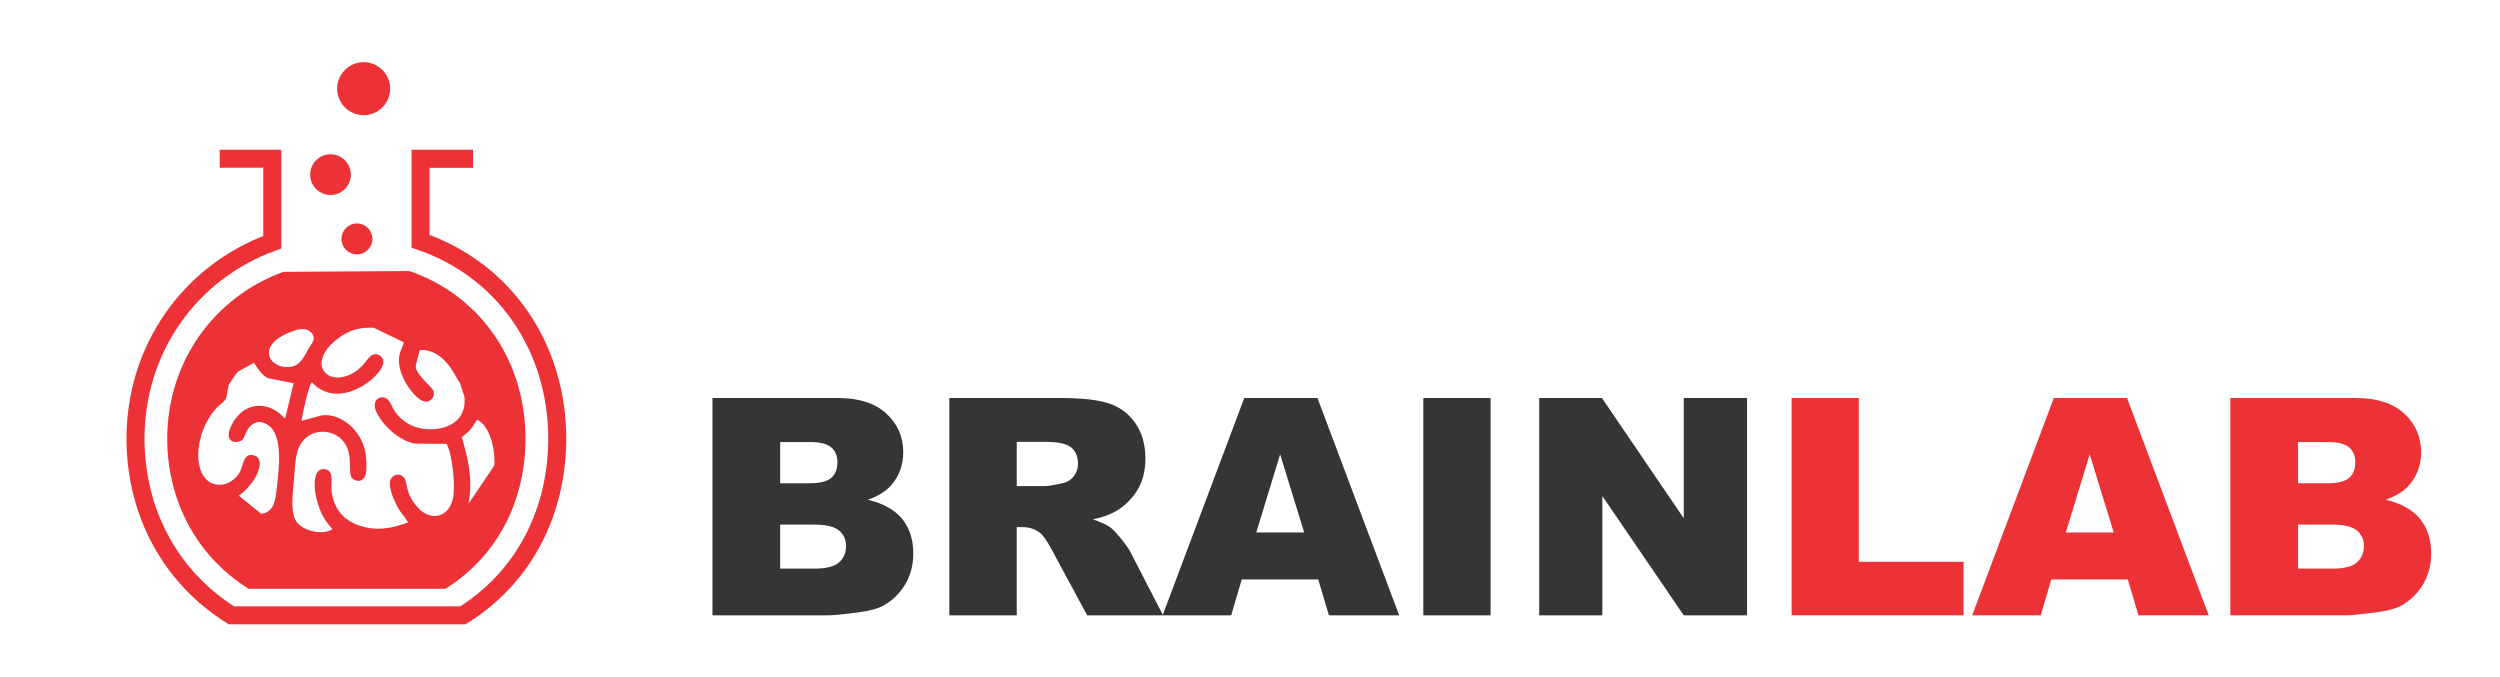 <?xml version="1.0" encoding="UTF-8"?> <svg xmlns="http://www.w3.org/2000/svg" xmlns:xlink="http://www.w3.org/1999/xlink" xml:space="preserve" width="146.901mm" height="39.81mm" version="1.1" style="shape-rendering:geometricPrecision; text-rendering:geometricPrecision; image-rendering:optimizeQuality; fill-rule:evenodd; clip-rule:evenodd" viewBox="0 0 14690.14 3981"> <defs> <style type="text/css"> .str0 {stroke:#ED3237;stroke-width:105.83;stroke-miterlimit:2.613} .fil0 {fill:none} .fil3 {fill:#ED3237} .fil1 {fill:#373435;fill-rule:nonzero} .fil2 {fill:#ED3237;fill-rule:nonzero} </style> </defs> <g id="Layer_x0020_1">  <g id="_2516130622944"> <rect class="fil0" x="-0.01" y="0" width="14690.14" height="3980.99"></rect> <path class="fil1" d="M4186.43 2338.8l738.72 0c123.07,0 217.61,30.62 283.31,91.56 65.99,60.95 98.99,136.47 98.99,226.26 0,75.51 -23.48,140.32 -70.45,194.43 -31.52,35.98 -77.3,64.52 -137.64,85.33 91.56,22 159.04,60.05 202.44,113.57 43.11,53.81 64.81,121.3 64.81,202.46 0,66.3 -15.46,125.76 -46.08,178.68 -30.92,52.92 -72.83,94.55 -126.34,125.47 -33,19.02 -82.94,33 -149.82,41.62 -88.89,11.59 -147.75,17.54 -176.89,17.54l-681.05 0 0 -1276.92zm398.05 500.96l171.53 0c61.54,0 104.34,-10.71 128.71,-31.82 24.09,-21.4 35.98,-52.02 35.98,-91.87 0,-37.15 -11.89,-66.3 -35.98,-87.1 -24.37,-21.11 -66.29,-31.52 -126.03,-31.52l-174.21 0 0 242.31zm0 501.55l201.25 0c68.08,0 115.94,-11.9 143.59,-35.98 27.94,-24.08 41.91,-56.49 41.91,-97.22 0,-37.75 -13.67,-68.08 -41.32,-90.97 -27.64,-22.89 -75.8,-34.49 -145.07,-34.49l-200.36 0 0 258.66zm993.79 274.41l0 -1276.92 657.57 0c121.88,0 215.23,10.4 279.44,31.51 64.5,20.82 116.53,59.46 156.07,116.25 39.54,56.49 59.15,125.46 59.15,206.62 0,71.06 -15.16,132 -45.18,183.44 -30.33,51.43 -71.95,93.05 -124.56,125.16 -33.89,20.22 -79.97,37.17 -138.53,50.25 46.97,15.76 81.16,31.52 102.86,47.27 14.26,10.41 35.37,32.71 63.02,66.9 27.65,34.48 46.08,60.65 55.29,79.37l190.85 370.15 -445.91 0 -210.77 -390.36c-26.75,-50.25 -50.53,-83.25 -71.64,-98.41 -28.24,-19.62 -60.65,-29.43 -96.61,-29.43l-34.79 0 0 518.2 -396.26 0zm396.26 -759.61l166.48 0c17.84,0 52.61,-5.65 104.34,-17.25 26.16,-5.35 47.57,-18.72 64.21,-40.13 16.35,-21.41 24.68,-46.09 24.68,-74.03 0,-41.32 -13.09,-72.84 -39.24,-94.84 -26.17,-22.3 -75.21,-33.3 -147.16,-33.3l-173.31 0 0 259.55zm1771.46 548.82l-449.48 0 -61.83 210.79 -403.1 0 479.8 -1276.92 430.15 0 480.1 1276.92 -412.91 0 -62.73 -210.79zm-82.64 -276.19l-141.21 -459.04 -140.31 459.04 281.52 0zm700.08 -789.94l395.37 0 0 1276.92 -395.37 0 0 -1276.92zm681.05 0l368.63 0 480.69 706.39 0 -706.39 371.89 0 0 1276.92 -371.89 0 -478.32 -701.04 0 701.04 -371 0 0 -1276.92z"></path> <path class="fil2" d="M10527.59 2338.8l394.78 0 0 962.37 615.65 0 0 314.55 -1010.43 0 0 -1276.92zm1975.38 1066.13l-449.47 0 -61.84 210.79 -403.1 0 479.8 -1276.92 430.16 0 480.09 1276.92 -412.91 0 -62.73 -210.79zm-82.64 -276.19l-141.2 -459.04 -140.31 459.04 281.51 0zm685.22 -789.94l738.73 0c123.07,0 217.61,30.62 283.3,91.56 66,60.95 99,136.47 99,226.26 0,75.51 -23.49,140.32 -70.46,194.43 -31.52,35.98 -77.3,64.52 -137.64,85.33 91.56,22 159.04,60.05 202.44,113.57 43.11,53.81 64.81,121.3 64.81,202.46 0,66.3 -15.46,125.76 -46.08,178.68 -30.91,52.92 -72.83,94.55 -126.34,125.47 -33,19.02 -82.94,33 -149.82,41.62 -88.89,11.59 -147.75,17.54 -176.89,17.54l-681.05 0 0 -1276.92zm398.05 500.96l171.53 0c61.54,0 104.34,-10.71 128.71,-31.82 24.09,-21.4 35.98,-52.02 35.98,-91.87 0,-37.15 -11.89,-66.3 -35.98,-87.1 -24.37,-21.11 -66.29,-31.52 -126.03,-31.52l-174.21 0 0 242.31zm0 501.55l201.26 0c68.08,0 115.93,-11.9 143.58,-35.98 27.94,-24.08 41.91,-56.49 41.91,-97.22 0,-37.75 -13.67,-68.08 -41.31,-90.97 -27.65,-22.89 -75.81,-34.49 -145.08,-34.49l-200.36 0 0 258.66z"></path> <path class="fil0 str0" d="M2779.75 932.9l-308.56 0 0 484.67c500.02,172.19 803.09,630.31 803.09,1159.2 0,427.29 -191.82,812.46 -554.14,1038.89l-1360.54 0c-362.32,-226.43 -563.4,-611.6 -563.4,-1038.89 0,-520.95 314.23,-975.45 803.7,-1153.62l0 -490.25 -309.17 0"></path> <path class="fil3" d="M2405.6 1592.59c424.77,146.26 682.25,535.46 682.25,984.77 0,363 -162.95,690.22 -470.78,882.56l-1155.81 0c-307.8,-192.34 -478.62,-519.56 -478.62,-882.56 0,-442.56 266.94,-828.67 682.77,-980.04l740.19 -4.73zm-1060.59 665.16l-15.57 80.97c-10.27,21.85 -33.74,34.54 -51.01,52.4 -150.89,156.07 -152.05,443.34 0.74,456.86 60.46,5.34 105.75,-34.36 128,-71.23 24.45,-40.49 21.24,-123.23 89.49,-99.43 68,23.72 12.12,158.38 -93.08,235.43l131.27 106.18c74.8,-8.68 83.7,-80.34 91.03,-147.68 11.89,-109.01 45.72,-331.95 -67.49,-383.16 -40.76,-18.43 -70.43,-3.84 -92.25,21.14 -22.38,25.62 -27.66,59.73 -42.46,75.18 -24.98,26.05 -129.65,22.69 -52.34,-105.87 28.75,-47.82 77.66,-90.86 143.25,-93.77 49.49,-2.2 94.93,16.59 131.52,46.86 10.29,8.52 19.14,22.55 29.51,27.13l49.44 -206.9 -148.34 -29.26c-41.8,-15.8 -70.3,-72.83 -84.68,-90.68l-87.12 47.82c-24.91,18 -46.83,66.78 -59.91,78.01zm1384.34 75.86l-26.68 -83.65c-18.76,-13.58 -81.04,-200.86 -236.31,-193.14l-23.69 92.24c0.4,57.23 100.39,123.31 105.82,152.49 7.29,38.99 -26.88,68.98 -64.81,54.34 -49.08,-18.96 -145.25,-141.31 -139.25,-248.57 2.6,-46.43 25.79,-69.77 27.74,-96.25l-176.56 -85.34c-85.65,-3.8 -143.28,15.27 -200.35,56.49 -195.83,141.46 -85.7,284.58 58.81,220.2 88.16,-39.3 103.23,-108.94 138.78,-118.87 37.63,-10.52 70.93,23.36 55.79,64.83 -30.93,84.79 -264.71,261.88 -416.29,97.61l-4.93 7.87c-0.63,1.18 -1.51,2.68 -2.2,3.99 -9.2,18.44 -24.85,79 -29.28,97.86 -9.56,40.67 -17.65,75.13 -24.33,116.91l118.2 -31.61c97.3,-14.57 214.92,65.9 251.38,192.13 10.82,37.53 15.07,95.72 10.47,137.84 -7.33,66.92 -58.29,59.51 -78.67,43.3 -38.18,-30.42 13.91,-149.78 -63.98,-230.73 -51.51,-53.53 -148.26,-66.12 -211.38,-10.67 -61.75,54.27 -62.28,137.34 -68.65,226.27 -5.41,75.66 -27.11,202.05 10.8,262.89 34.92,56.02 150.28,86.61 213.73,47.85l-21.22 -26c-88.94,-100.31 -124.77,-351.49 -17.6,-325.55 51.38,12.44 26.3,82.97 34.54,136.2 15.33,98.75 71.54,162.19 157.85,192.13 109.11,37.83 198.23,16.79 290.25,-17.07 -30.2,-50.55 -18.64,-26.98 -42.36,-60 -28.95,-40.34 -87.22,-159.21 -54.14,-202 14.26,-18.43 41.27,-24.33 62.71,-10.9 40.31,25.24 3.82,86.26 89.87,183.72 78.82,89.29 189.18,57.27 209.21,-57.56 13.2,-75.81 -4.5,-252.95 -38.36,-314.7l-184.63 -1.37c-79.75,-10.59 -182.35,-94.22 -225.51,-180.09 -41.73,-82.97 34.74,-115.74 68.76,-74.27 23.11,28.17 25.31,68.73 86.3,117.2 41.88,33.28 93.74,51.97 153.09,53.01 113.11,1.94 219.14,-53.01 207.08,-189.03zm-998.65 -391.32c-237.05,80.11 -151.88,222.55 -33.66,214.54 74.95,-5.06 93.56,-73.94 122.75,-119.61 15.73,-24.61 39.5,-48.33 9.2,-82.89 -23.34,-26.63 -63.45,-23.82 -98.29,-12.04zm982.74 626.22c36.17,126.51 66.18,240.28 39.98,390.92l151.48 -224.63c5.94,-99 -28.55,-236.41 -101.43,-268.5 -23.62,35.75 -31.54,55.07 -62.13,79.68l-27.9 22.53z"></path> <path class="fil3" d="M2136.88 365.36c86,0 155.72,69.73 155.72,155.74 0,86.02 -69.72,155.74 -155.72,155.74 -86.01,0 -155.73,-69.72 -155.73,-155.74 0,-86.01 69.72,-155.74 155.73,-155.74z"></path> <path class="fil3" d="M1942.06 906.49c66.05,0 119.59,53.56 119.59,119.61 0,66.06 -53.54,119.61 -119.59,119.61 -66.05,0 -119.6,-53.55 -119.6,-119.61 0,-66.05 53.55,-119.61 119.6,-119.61z"></path> <path class="fil3" d="M2097.28 1313c50.2,0 90.9,40.7 90.9,90.9 0,50.2 -40.7,90.9 -90.9,90.9 -50.19,0 -90.89,-40.7 -90.89,-90.9 0,-50.2 40.7,-90.9 90.89,-90.9z"></path> </g> </g> </svg> 